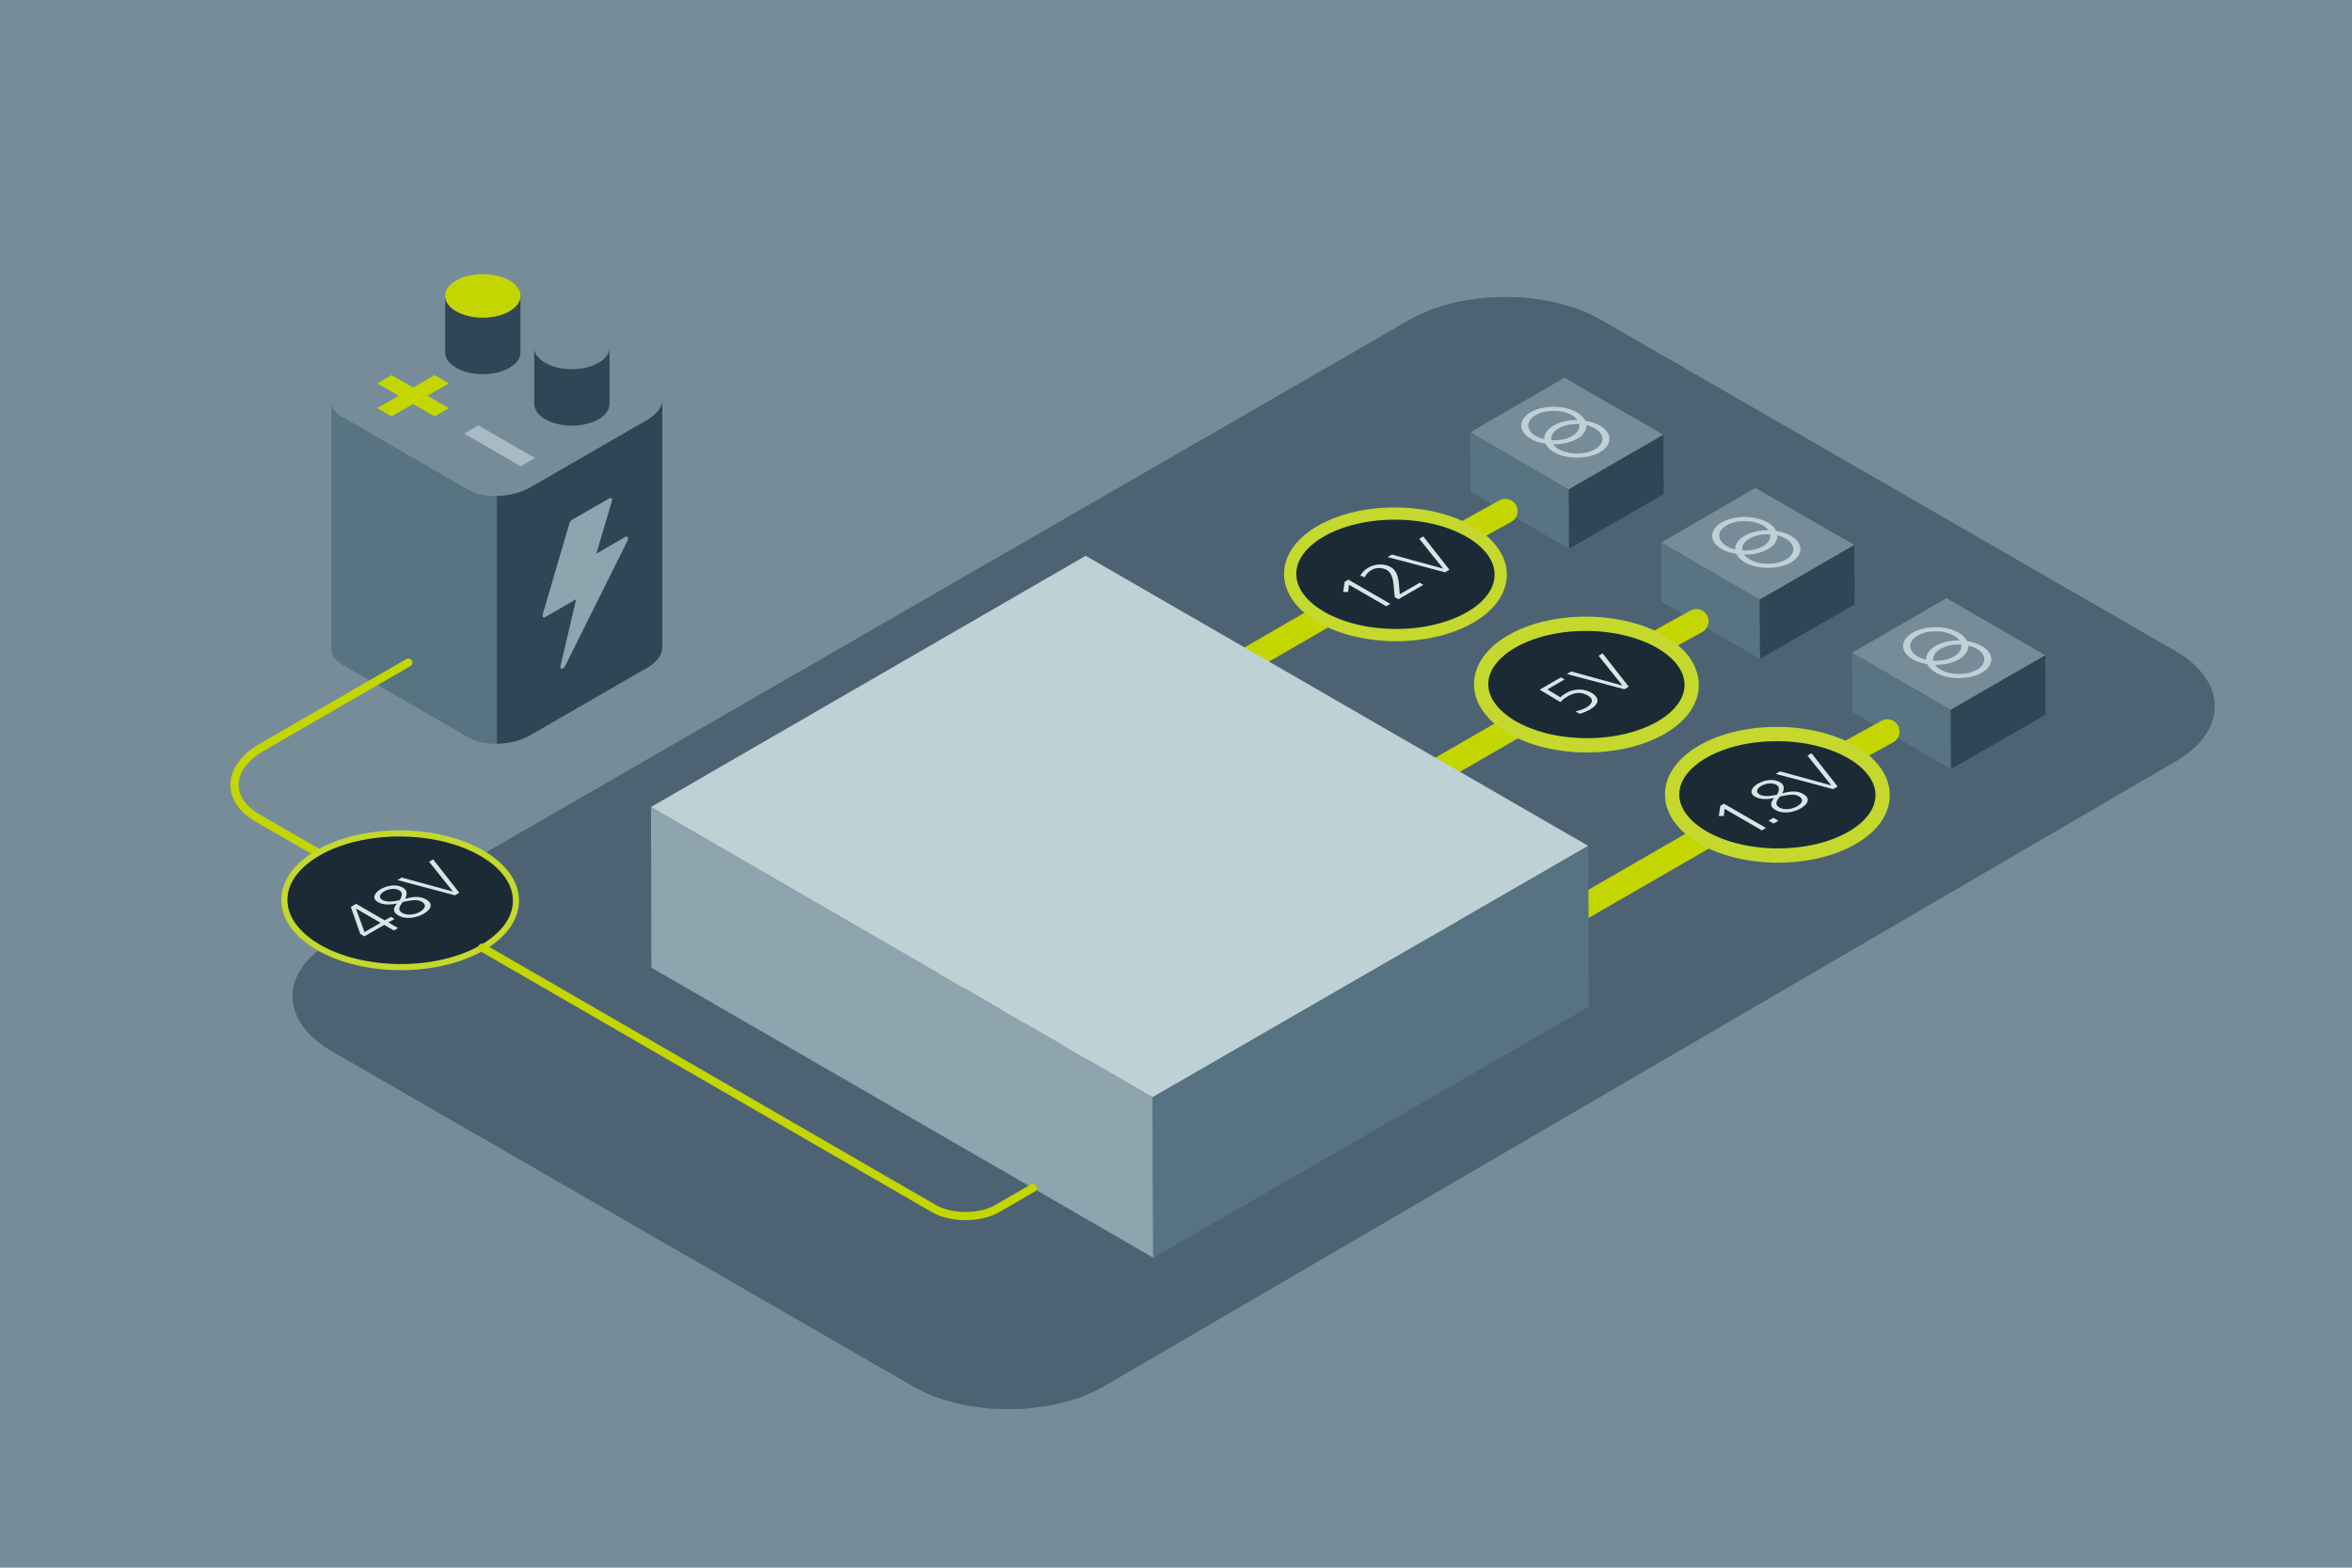 <?xml version="1.0" encoding="UTF-8"?><svg id="Layer_1" xmlns="http://www.w3.org/2000/svg" viewBox="0 0 1152 768.02"><defs><style>.cls-1,.cls-2,.cls-3{fill:none;}.cls-2{stroke-width:12px;}.cls-2,.cls-3{stroke:#c4d600;stroke-miterlimit:10;}.cls-2,.cls-3,.cls-4,.cls-5,.cls-6{stroke-linecap:round;}.cls-7{fill:#304657;}.cls-8{fill:#8ea4ae;}.cls-9{fill:#a6bbc3;}.cls-10{fill:#d6e7e7;}.cls-11{fill:#bed1d5;}.cls-12{fill:#c4d600;}.cls-13{fill:#577282;}.cls-14{fill:#587382;}.cls-15{fill:#768d99;}.cls-16{fill:#4d6373;}.cls-3{stroke-width:4px;}.cls-4{stroke-width:7px;}.cls-4,.cls-5,.cls-6{fill:#1c2a36;stroke:#c4d82e;stroke-linejoin:round;}.cls-5{stroke-width:3px;}.cls-6{stroke-width:6px;}</style></defs><rect class="cls-15" width="1152" height="768"/><polyline class="cls-3" points="301.45 502.03 394.98 556.04 450.11 524.15"/><path class="cls-16" d="M540.84,679.07c-25.66,14.96-67.7,15.06-93.43,.23l-284.83-164.25c-25.73-14.84-25.73-39.12,0-53.96L690.49,156.61c25.73-14.84,67.83-14.84,93.56,0l281.39,162.27c25.73,14.84,25.79,39.22,.13,54.18l-524.73,306.01Z"/><path class="cls-2" d="M494.23,534.45l160.14-92.48c8.57-4.95,22.6-4.96,31.18-.01l31.4,18.1c8.58,4.95,22.61,4.94,31.18,0l85.45-49.31"/><line class="cls-2" x1="461.04" y1="517.81" x2="740.06" y2="356.75"/><path class="cls-2" d="M433.3,499.27l152.32-87.99c12.86-7.43,12.85-19.57-.02-26.98l-16.83-9.69c-12.87-7.41-12.87-19.55-.01-26.97l77.76-44.89"/><g><polygon class="cls-14" points="720.23 240.82 768.53 268.78 768.39 239.74 720.15 211.74 720.23 240.82"/><polygon class="cls-15" points="766.28 185.04 720.15 211.74 768.39 239.74 814.72 213.01 766.28 185.04"/><polygon class="cls-7" points="814.86 242.11 768.53 268.78 768.39 239.74 814.72 213.01 814.86 242.11"/></g><g><polygon class="cls-14" points="813.76 294.82 862.06 322.78 861.92 293.74 813.68 265.74 813.76 294.82"/><polygon class="cls-15" points="859.81 239.04 813.68 265.74 861.92 293.74 908.25 267.01 859.81 239.04"/><polygon class="cls-7" points="908.39 296.11 862.06 322.78 861.92 293.74 908.25 267.01 908.39 296.11"/></g><g><polygon class="cls-14" points="907.29 348.82 955.59 376.78 955.45 347.74 907.21 319.74 907.29 348.82"/><polygon class="cls-15" points="953.34 293.04 907.21 319.74 955.45 347.74 1001.78 321.01 953.34 293.04"/><polygon class="cls-7" points="1001.92 350.11 955.59 376.78 955.45 347.74 1001.78 321.01 1001.92 350.11"/></g><path class="cls-11" d="M772.33,201.99c-6.26-3.61-16.37-3.63-22.59-.04-6.22,3.59-6.19,9.43,.07,13.04,2.05,1.18,4.51,1.97,7.12,2.38,.71,1.5,2.08,2.93,4.13,4.11,6.26,3.61,16.37,3.63,22.59,.04,6.22-3.59,6.19-9.43-.07-13.04-2.05-1.18-4.51-1.97-7.12-2.38-.71-1.5-2.08-2.93-4.13-4.11Zm-20.1,11.6c-4.9-2.83-4.93-7.42-.06-10.24,4.87-2.81,12.83-2.8,17.73,.03,1.22,.7,2.14,1.52,2.75,2.39-4.22-.07-8.47,.82-11.67,2.67s-4.74,4.3-4.62,6.74c-1.5-.36-2.91-.89-4.13-1.59Zm21.3-5.81c.37,2.09-.82,4.25-3.57,5.84-2.75,1.59-6.49,2.28-10.11,2.06-.37-2.09,.82-4.25,3.57-5.84s6.49-2.28,10.11-2.06Zm7.62,2.09c4.9,2.83,4.93,7.42,.06,10.24-4.87,2.81-12.83,2.8-17.73-.03-1.22-.7-2.14-1.52-2.75-2.39,4.22,.07,8.47-.82,11.67-2.67s4.74-4.3,4.62-6.74c1.5,.36,2.91,.88,4.13,1.59Z"/><path class="cls-11" d="M865.86,255.99c-6.26-3.61-16.37-3.63-22.59-.04s-6.19,9.43,.07,13.04c2.05,1.18,4.51,1.97,7.12,2.38,.71,1.5,2.08,2.93,4.13,4.11,6.26,3.61,16.37,3.63,22.59,.04,6.22-3.59,6.19-9.43-.07-13.04-2.05-1.18-4.51-1.97-7.12-2.38-.71-1.5-2.08-2.93-4.13-4.11Zm-20.1,11.6c-4.9-2.83-4.93-7.42-.06-10.24,4.87-2.81,12.83-2.8,17.73,.03,1.22,.7,2.14,1.52,2.75,2.39-4.22-.07-8.47,.82-11.67,2.67s-4.74,4.3-4.62,6.74c-1.5-.36-2.91-.89-4.13-1.59Zm21.3-5.81c.37,2.09-.82,4.25-3.57,5.84-2.75,1.59-6.49,2.28-10.11,2.06-.37-2.09,.82-4.25,3.57-5.84,2.75-1.59,6.49-2.28,10.11-2.06Zm7.62,2.09c4.9,2.83,4.93,7.42,.06,10.24-4.87,2.81-12.83,2.8-17.73-.03-1.22-.7-2.14-1.52-2.75-2.39,4.22,.07,8.47-.82,11.67-2.67,3.21-1.85,4.74-4.3,4.62-6.74,1.5,.36,2.91,.88,4.13,1.59Z"/><path class="cls-11" d="M959.39,309.99c-6.26-3.61-16.37-3.63-22.59-.04-6.22,3.59-6.19,9.43,.07,13.04,2.05,1.18,4.51,1.97,7.12,2.38,.71,1.5,2.08,2.93,4.13,4.11,6.26,3.61,16.37,3.63,22.59,.04,6.22-3.59,6.19-9.43-.07-13.04-2.05-1.18-4.51-1.97-7.12-2.38-.71-1.5-2.08-2.93-4.13-4.11Zm-20.1,11.6c-4.9-2.83-4.93-7.42-.06-10.24,4.87-2.81,12.83-2.8,17.73,.03,1.22,.7,2.14,1.52,2.75,2.39-4.22-.07-8.47,.82-11.67,2.67-3.21,1.85-4.74,4.3-4.62,6.74-1.5-.36-2.91-.89-4.13-1.59Zm21.3-5.81c.37,2.09-.82,4.25-3.57,5.84-2.75,1.59-6.49,2.28-10.11,2.06-.37-2.09,.82-4.25,3.57-5.84,2.75-1.59,6.49-2.28,10.11-2.06Zm7.62,2.09c4.9,2.83,4.93,7.42,.06,10.24-4.87,2.81-12.83,2.8-17.73-.03-1.22-.7-2.14-1.52-2.75-2.39,4.22,.07,8.47-.82,11.67-2.67,3.21-1.85,4.74-4.3,4.62-6.74,1.5,.36,2.91,.88,4.13,1.59Z"/><line class="cls-2" x1="720.15" y1="259.87" x2="737.34" y2="250.37"/><line class="cls-2" x1="813.68" y1="313.87" x2="830.87" y2="304.37"/><line class="cls-2" x1="907.21" y1="367.87" x2="924.4" y2="358.37"/><g><ellipse class="cls-4" cx="776.99" cy="335.34" rx="29.77" ry="51.56" transform="translate(437.48 1110.52) rotate(-89.69)"/><g><path class="cls-10" d="M771.62,348.47c1.99-.33,3.99-1.08,5.42-1.9,2.69-1.55,3.94-3.98,.76-5.81-2.83-1.63-5.94-1.94-9.77,.27-1.43,.83-2.63,1.69-3.77,2.92l-10.13-6.08,10.44-6.03,1.77,1.02-8.46,4.88,6.45,3.89c.61-.69,1.25-1.23,2.63-2.03,3.98-2.3,8.67-2.42,12.44-.25,4.62,2.67,3.64,5.79-.6,8.23-1.43,.83-3.22,1.62-5.1,2.09l-2.09-1.21Z"/><path class="cls-10" d="M795.6,337.66l-28.16-7.47,2.13-1.23,25.1,6.89-11.7-14.63,1.99-1.15,12.8,16.34-2.17,1.25Z"/></g></g><g><ellipse class="cls-6" cx="683.46" cy="281.34" rx="29.77" ry="51.56" transform="translate(398.45 963.28) rotate(-89.69)"/><g><path class="cls-10" d="M678.96,297l-18.25-10.54-.39,3.59-2.44-.12,.74-4.91,1.81-1.05,20.55,11.86-2.02,1.17Z"/><path class="cls-10" d="M684.9,293.57l-1.77-1.02-.56-6.03c-.37-4-1.47-6.22-3.36-7.31-2.12-1.22-5.2-1.28-7.37-.03-1.73,1-2.75,2.2-3.38,3.65l-2.21-.87c.96-1.61,2.36-2.96,3.77-3.77,3.66-2.11,7.88-2.27,11.3-.3,1.85,1.07,3.42,3.19,3.86,8.11l.44,5.12,9.77-5.64,1.77,1.02-12.26,7.08Z"/><path class="cls-10" d="M707.76,280.37l-28.16-7.47,2.14-1.23,25.1,6.89-11.7-14.63,1.99-1.15,12.8,16.34-2.17,1.25Z"/></g></g><g><ellipse class="cls-4" cx="870.52" cy="389.34" rx="29.77" ry="51.56" transform="translate(476.51 1257.76) rotate(-89.69)"/><g><path class="cls-10" d="M862.94,406.78l-18.25-10.54-.39,3.59-2.44-.12,.74-4.91,1.81-1.05,20.55,11.87-2.02,1.17Z"/><path class="cls-10" d="M868.71,403.45l-2.47-1.43,2.37-1.37,2.47,1.43-2.37,1.37Z"/><path class="cls-10" d="M883.23,388.98c3.86,2.23,2.23,5.04-1.31,7.08-3.25,1.88-8.49,2.93-12.26,.76-2.59-1.5-2.89-3.19-.71-5.85-3.93,.81-7.04,.63-9.34-.69-3.47-2.01-1.11-4.9,1.34-6.32,3.1-1.79,7.5-2.73,10.91-.76,1.97,1.14,2.36,2.95,1.09,5.46,4.84-1.36,7.65-1.19,10.28,.32Zm-13.2-4.51c-2.12-1.22-5.31-.64-7.33,.53-1.93,1.11-3.15,2.91-.89,4.22,1.91,1.1,4.7,.92,8.48,.13,1.45-2.44,1.36-3.95-.26-4.88Zm1.76,5.75l-.79,1.1c-1.28,1.76-1.36,3.17,.64,4.32,2.38,1.38,6.23,.72,8.51-.59,2.63-1.52,3.53-3.47,.88-5-2.33-1.34-5.64-.55-8.16-.05l-1.08,.22Z"/><path class="cls-10" d="M897.9,386.59l-28.16-7.47,2.14-1.23,25.1,6.89-11.7-14.63,1.99-1.15,12.8,16.34-2.17,1.25Z"/></g></g><g><path class="cls-1" d="M229.71,361.42l-62.22-35.92c-7.66-4.42-6.69-12.22,2.15-17.33l57.35-33.11c8.84-5.11,22.35-5.67,30.01-1.24l62.22,35.92c7.66,4.42,6.69,12.22-2.15,17.33l-57.35,33.11c-8.84,5.11-22.35,5.67-30.01,1.24Z"/><path class="cls-14" d="M229.71,240l-62.22-35.92c-3.58-2.07-5.27-4.87-5.16-7.79h0v121.33h.01c-.15,2.95,1.54,5.79,5.16,7.88l62.22,35.92c3.61,2.09,8.53,3.06,13.65,2.98v-121.42c-5.11,.09-10.03-.89-13.65-2.98Z"/><path class="cls-15" d="M229.71,240l-62.22-35.92c-7.66-4.42-6.69-12.22,2.15-17.33l57.35-33.11c8.84-5.11,22.35-5.67,30.01-1.24l62.22,35.92c7.66,4.42,6.69,12.22-2.15,17.33l-57.35,33.11c-8.84,5.11-22.35,5.67-30.01,1.24Z"/><path class="cls-7" d="M324.38,196.2c-.17,3.3-2.64,6.75-7.31,9.45l-57.35,33.11c-4.67,2.7-10.64,4.12-16.36,4.22v121.42c5.72-.1,11.69-1.52,16.36-4.22l57.35-33.11c4.67-2.7,7.14-6.14,7.31-9.45h0v-121.42h0Z"/><path class="cls-8" d="M306.35,262.99l-14.25,8.23,7.59-25.74c.35-1.19-.28-1.91-1.21-1.37l-18.37,10.61c-.53,.31-1.01,.96-1.21,1.64l-13.06,44.56c-.35,1.19,.28,1.9,1.21,1.37l15.16-8.74-7.69,32.66c-.43,1.84,1.37,1.9,2.27,.08l30.58-61.43c.69-1.38,.08-2.49-1.02-1.85Z"/></g><path class="cls-3" d="M199.97,324.62l-71.68,41.42c-17.14,9.91-17.98,25.6-1.85,34.88,16.13,9.28,29.32,16.87,29.32,16.87"/><g><ellipse class="cls-5" cx="195.99" cy="441.02" rx="32.74" ry="56.72" transform="translate(-246.07 634.64) rotate(-89.69)"/><g><path class="cls-10" d="M192.94,455.84l-4.74-2.74-9.74,5.62-2-1.16-4.62-13.28,2.58-1.49,14.04,8.11,3.01-1.74,1.77,1.02-3.01,1.74,4.74,2.74-2.02,1.17Zm-18.52-10.69l-.06,.03,4.17,11.46,7.9-4.56-12.01-6.94Z"/><path class="cls-10" d="M208.72,440.64c3.86,2.23,2.23,5.04-1.31,7.08-3.25,1.88-8.5,2.93-12.26,.76-2.59-1.5-2.89-3.19-.71-5.85-3.93,.81-7.04,.63-9.34-.69-3.47-2.01-1.11-4.9,1.34-6.32,3.1-1.79,7.5-2.73,10.91-.76,1.97,1.14,2.36,2.95,1.09,5.46,4.84-1.36,7.65-1.19,10.27,.32Zm-13.2-4.51c-2.12-1.22-5.31-.64-7.33,.53-1.93,1.12-3.15,2.91-.89,4.22,1.91,1.1,4.7,.92,8.48,.13,1.45-2.44,1.36-3.95-.26-4.88Zm1.76,5.75l-.79,1.1c-1.28,1.76-1.36,3.17,.64,4.32,2.38,1.38,6.23,.72,8.51-.59,2.63-1.52,3.53-3.47,.88-5-2.33-1.34-5.64-.55-8.16-.05l-1.08,.22Z"/><path class="cls-10" d="M222.79,438.6l-28.16-7.47,2.14-1.23,25.1,6.89-11.7-14.63,1.99-1.15,12.8,16.34-2.17,1.25Z"/></g></g><g><path class="cls-7" d="M280.11,180.79c-10.19,0-18.45-4.77-18.45-10.65v27.73c0,5.88,8.26,10.65,18.45,10.65s18.45-4.77,18.45-10.65v-27.73c0,5.88-8.26,10.65-18.45,10.65Z"/><path class="cls-15" d="M280.11,180.79c-10.19,0-18.45-4.77-18.45-10.65s8.26-10.65,18.45-10.65,18.45,4.77,18.45,10.65-8.26,10.65-18.45,10.65Z"/></g><g><path class="cls-7" d="M236.47,155.59c-10.19,0-18.45-4.77-18.45-10.65v27.73c0,5.88,8.26,10.65,18.45,10.65s18.45-4.77,18.45-10.65v-27.73c0,5.88-8.26,10.65-18.45,10.65Z"/><path class="cls-12" d="M236.47,155.59c-10.19,0-18.45-4.77-18.45-10.65s8.26-10.65,18.45-10.65,18.45,4.77,18.45,10.65-8.26,10.65-18.45,10.65Z"/></g><path class="cls-12" d="M184.8,199.96l10.53-6.08-10.53-6.08,6.99-4.03,10.53,6.08,10.53-6.08,6.98,4.03-10.53,6.08,10.53,6.08-6.99,4.03-10.53-6.08-10.53,6.08-6.98-4.03Z"/><path class="cls-9" d="M227.32,212.41l6.99-4.03,27.72,16-6.99,4.03-27.72-16Z"/><g><polygon class="cls-8" points="319.03 474.05 564.88 616.16 564.57 537.53 318.85 395.34 319.03 474.05"/><polygon class="cls-11" points="531.76 272.27 318.85 395.34 564.57 537.53 777.93 414.4 531.76 272.27"/><polygon class="cls-13" points="778.24 493.16 564.88 616.16 564.57 537.53 777.93 414.4 778.24 493.16"/></g><path class="cls-3" d="M236.22,464.24l221.12,127.79c8.57,4.95,22.6,4.95,31.17,0l17.37-10.04"/></svg>